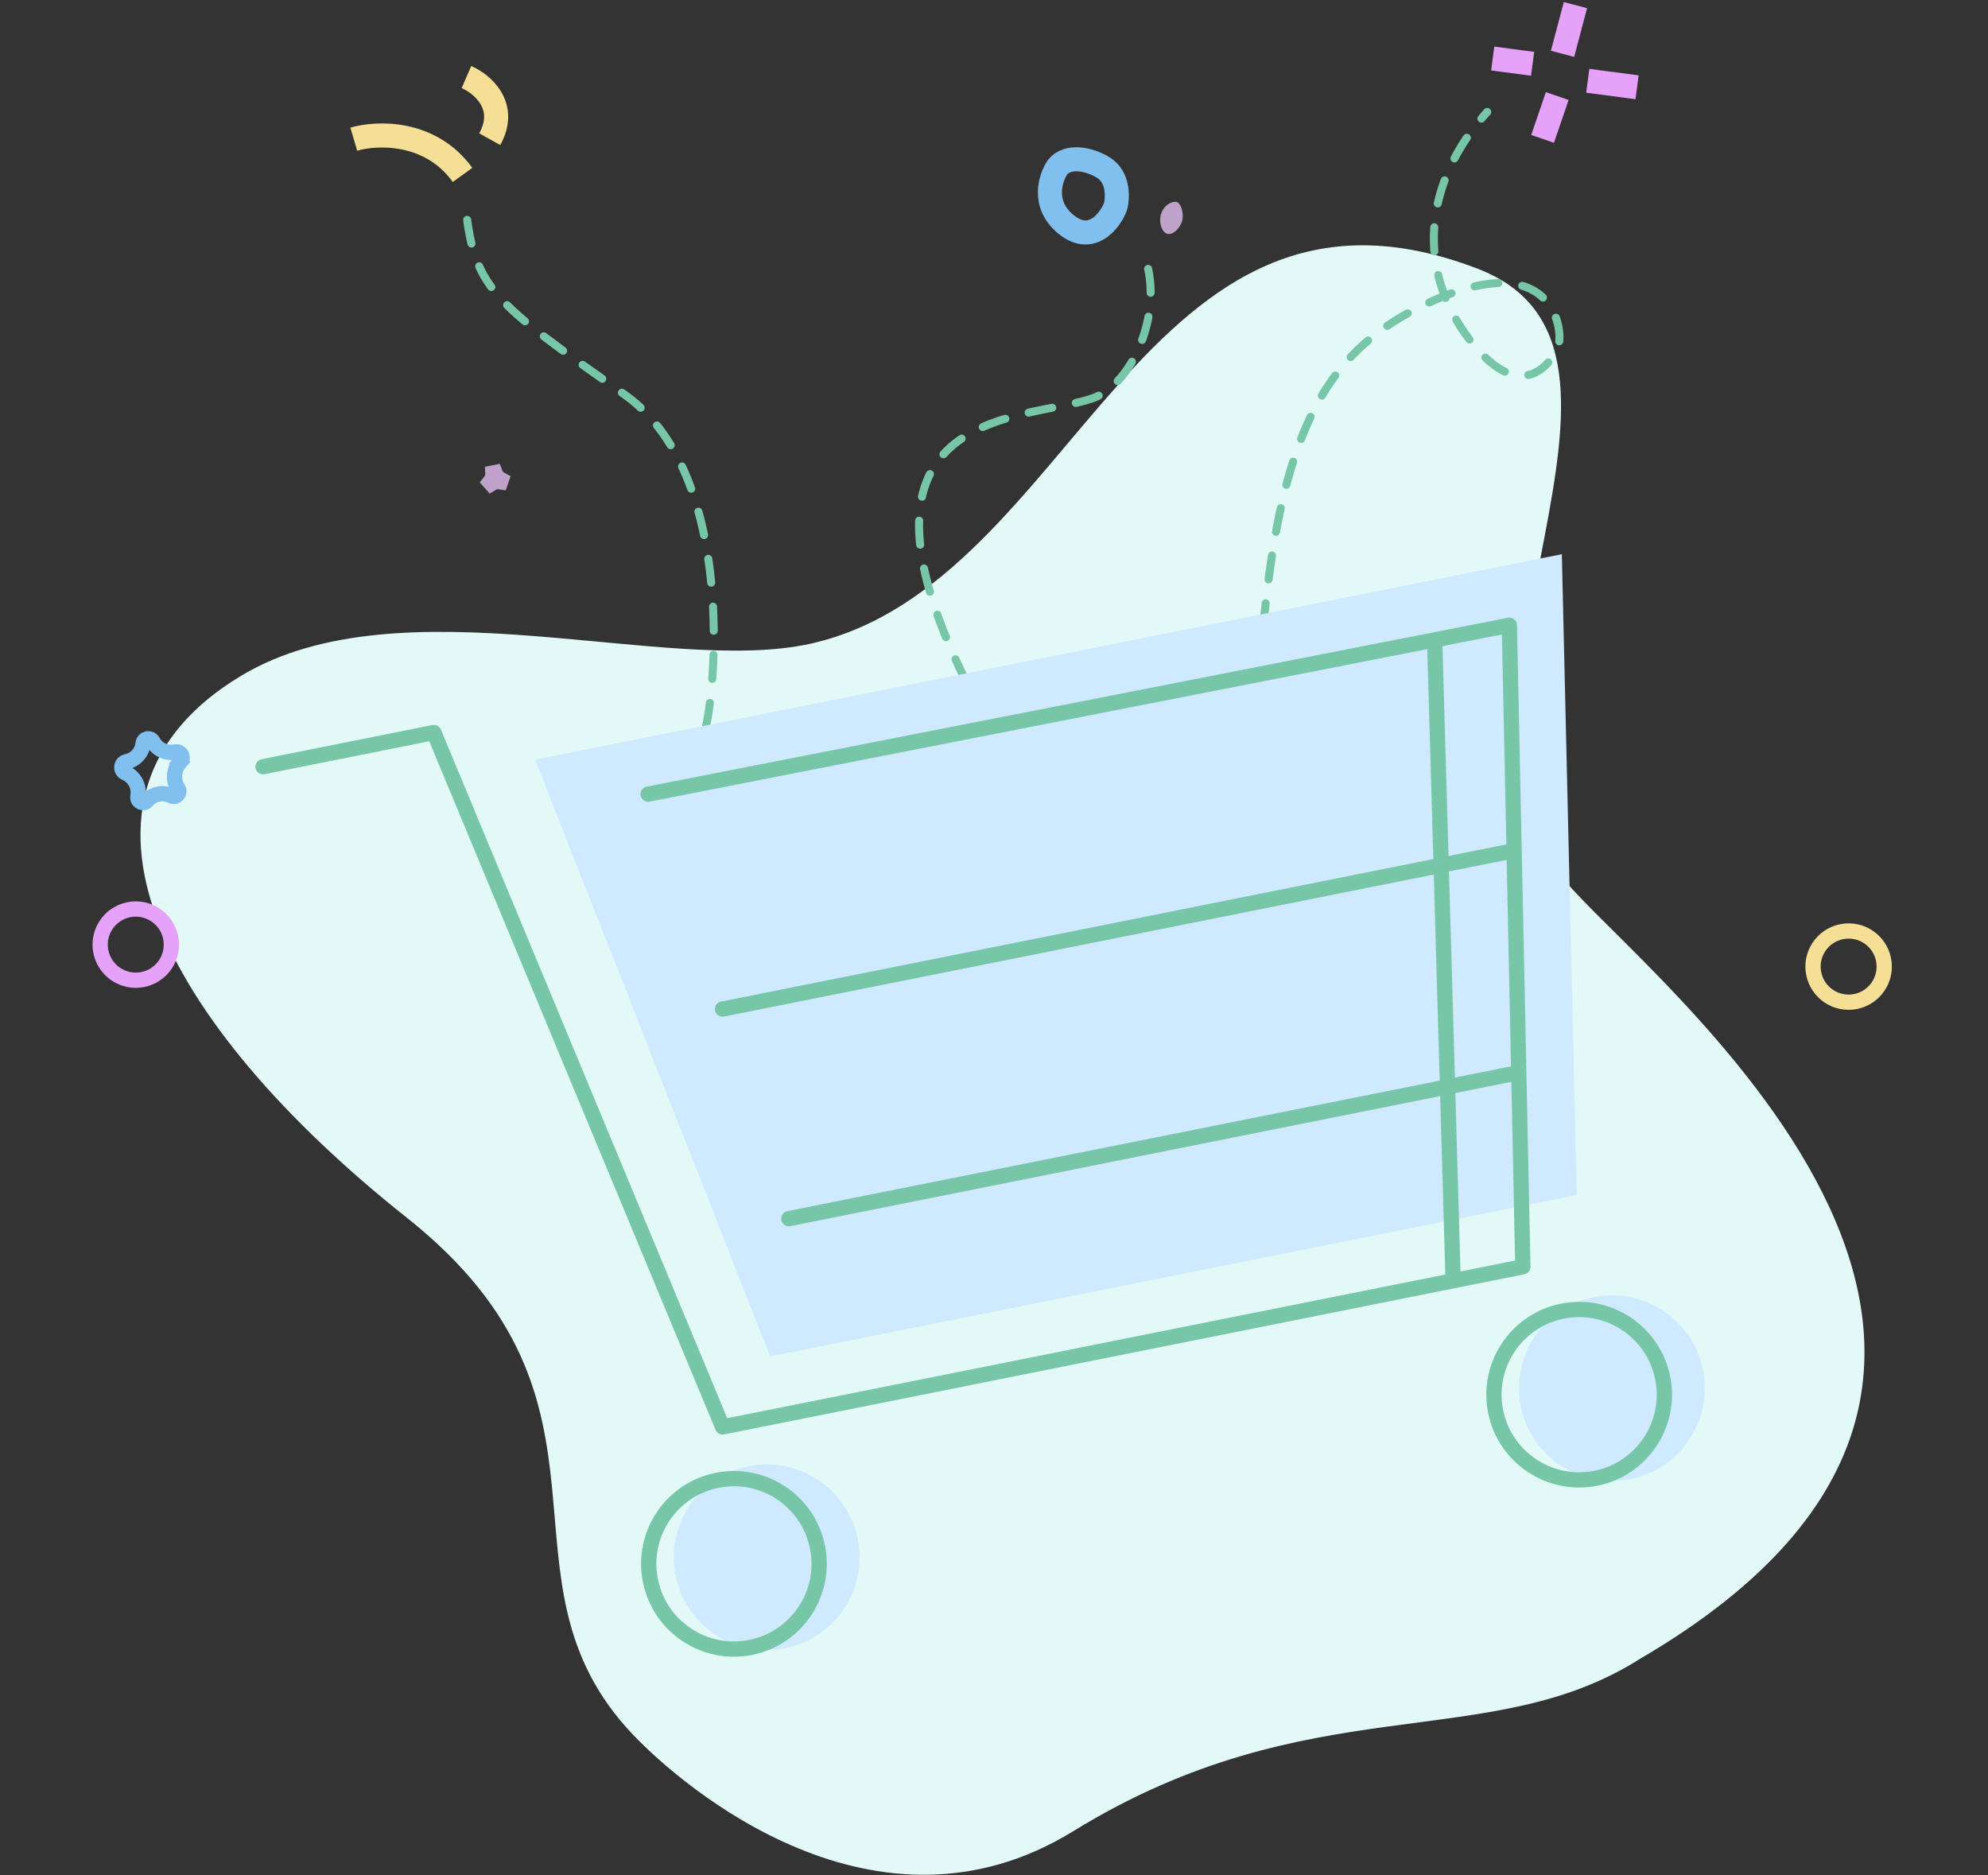 <svg width="194" height="183" viewBox="0 0 194 183" fill="none" xmlns="http://www.w3.org/2000/svg">
<rect x="0" y="0" width="194" height="183" fill="#333333" stroke="none"/>
<path d="M23.538 65.945C39.157 56.573 65.066 65.996 79.175 62.801C105.029 56.947 111.374 13.632 144.2 26.224C164.637 34.064 138.331 68.334 152.657 85.875C160.132 95.027 209.826 132.749 160.112 161.842C145.228 171.338 127.959 164.409 104.731 178.707C85.514 190.536 66.721 174.477 61.781 169.297C47.227 154.032 62.585 137.003 39.725 118.857C15.743 99.82 4.013 77.659 23.538 65.945Z" fill="#E2F9F8"/>
<path d="M149.561 6.226L145.667 5.71M151.965 9.374L150.534 13.554M154.943 7.886L159.752 8.516M152.481 5.252L153.74 0.5" stroke="#E6A1F8" stroke-width="2.348"/>
<path d="M123.27 61.211C125.129 41.518 129.706 34.034 139.398 29.553C151.513 23.951 152.574 32.161 152.092 33.668C151.594 35.225 148.565 39.757 143.532 33.306C138.152 26.413 138.877 17.829 145.13 10.925" stroke="#77C6A8" stroke-width="0.783" stroke-linecap="round" stroke-linejoin="round" stroke-dasharray="2.35 2.35"/>
<path d="M68.895 70.91C70.009 65.816 71.406 45.905 60.963 38.519C47.909 29.287 46.158 28.172 45.362 19.417" stroke="#77C6A8" stroke-width="0.783" stroke-linecap="round" stroke-linejoin="round" stroke-dasharray="2.35 2.35"/>
<path d="M112.041 26.239C113.156 31.333 110.343 37.22 107.057 38.692C101.473 41.192 80.653 38.692 94.171 66.305" stroke="#77C6A8" stroke-width="0.783" stroke-linecap="round" stroke-linejoin="round" stroke-dasharray="2.35 2.35"/>
<path d="M34.524 13.583C36.748 12.926 41.984 12.704 45.137 17.07M45.517 7.519C47.033 8.175 49.61 10.308 47.791 13.583" stroke="#F4DF95" stroke-width="2.348"/>
<path d="M103.965 21.845C101.66 19.904 102.499 17.347 103.207 16.311C104.203 15.081 106.27 15.522 107.604 16.311C109.272 17.297 109.016 19.432 108.893 20.025C108.741 20.753 106.846 24.271 103.965 21.845Z" stroke="#81BFEE" stroke-width="2.348"/>
<path d="M115.296 21.754C114.99 22.416 114.421 22.963 113.861 22.811C113.25 22.531 113.107 21.512 113.285 20.927C113.513 20.172 114.117 19.692 114.715 19.692C115.313 19.692 115.601 21.093 115.296 21.754Z" fill="#BFA2C9"/>
<path d="M52.221 74.134L152.413 54.082L153.869 116.617L75.161 132.37L52.221 74.134Z" fill="#CFE9FF"/>
<path d="M25.674 74.823L42.34 71.488L70.515 139.254L148.608 123.625L147.293 61.018L63.253 77.498M70.51 98.475L147.622 83.042M76.982 118.929L147.887 104.738M140.008 62.695L141.801 124.898" stroke="#77C6A8" stroke-width="1.49" stroke-linecap="round" stroke-linejoin="round"/>
<circle cx="74.817" cy="151.977" r="9.06" transform="rotate(-11.317 74.817 151.977)" fill="#CFE9FF"/>
<circle cx="157.298" cy="135.469" r="9.06" transform="rotate(-11.317 157.298 135.469)" fill="#CFE9FF"/>
<circle cx="71.621" cy="152.616" r="8.315" transform="rotate(-11.317 71.621 152.616)" stroke="#77C6A8" stroke-width="1.49"/>
<circle cx="154.104" cy="136.109" r="8.315" transform="rotate(-11.317 154.104 136.109)" stroke="#77C6A8" stroke-width="1.49"/>
<circle cx="180.399" cy="94.33" r="3.475" transform="rotate(-11.317 180.399 94.33)" stroke="#F4DF95" stroke-width="1.49"/>
<circle cx="13.249" cy="92.185" r="3.475" transform="rotate(-11.317 13.249 92.185)" stroke="#E6A1F8" stroke-width="1.49"/>
<path d="M48.814 46.759L49.175 46.107L48.814 46.759L49.465 47.12L48.729 47.011C48.49 46.976 48.246 47.025 48.04 47.149L47.402 47.532L47.864 46.949L47.28 46.487L47.864 46.949C48.014 46.76 48.093 46.525 48.089 46.283L48.076 45.539L48.35 46.231C48.439 46.455 48.603 46.642 48.814 46.759Z" stroke="#BFA1C9" stroke-width="1.49"/>
<path d="M13.959 72.56C14.008 72.055 14.682 71.92 14.922 72.368C15.341 73.15 16.227 73.557 17.087 73.385C17.651 73.272 17.974 73.922 17.651 74.296L17.532 74.435L18.097 74.921L17.532 74.435C16.973 75.083 16.871 76.009 17.276 76.763L17.395 76.987C17.625 77.417 17.166 77.889 16.73 77.67C15.915 77.262 14.926 77.46 14.331 78.15C14.012 78.52 13.407 78.261 13.454 77.776L13.478 77.523C13.561 76.671 13.11 75.856 12.345 75.473L12.182 75.391C11.74 75.17 11.788 74.445 12.352 74.332C13.212 74.16 13.873 73.444 13.959 72.56Z" stroke="#81BFEE" stroke-width="1.49"/>
</svg>
